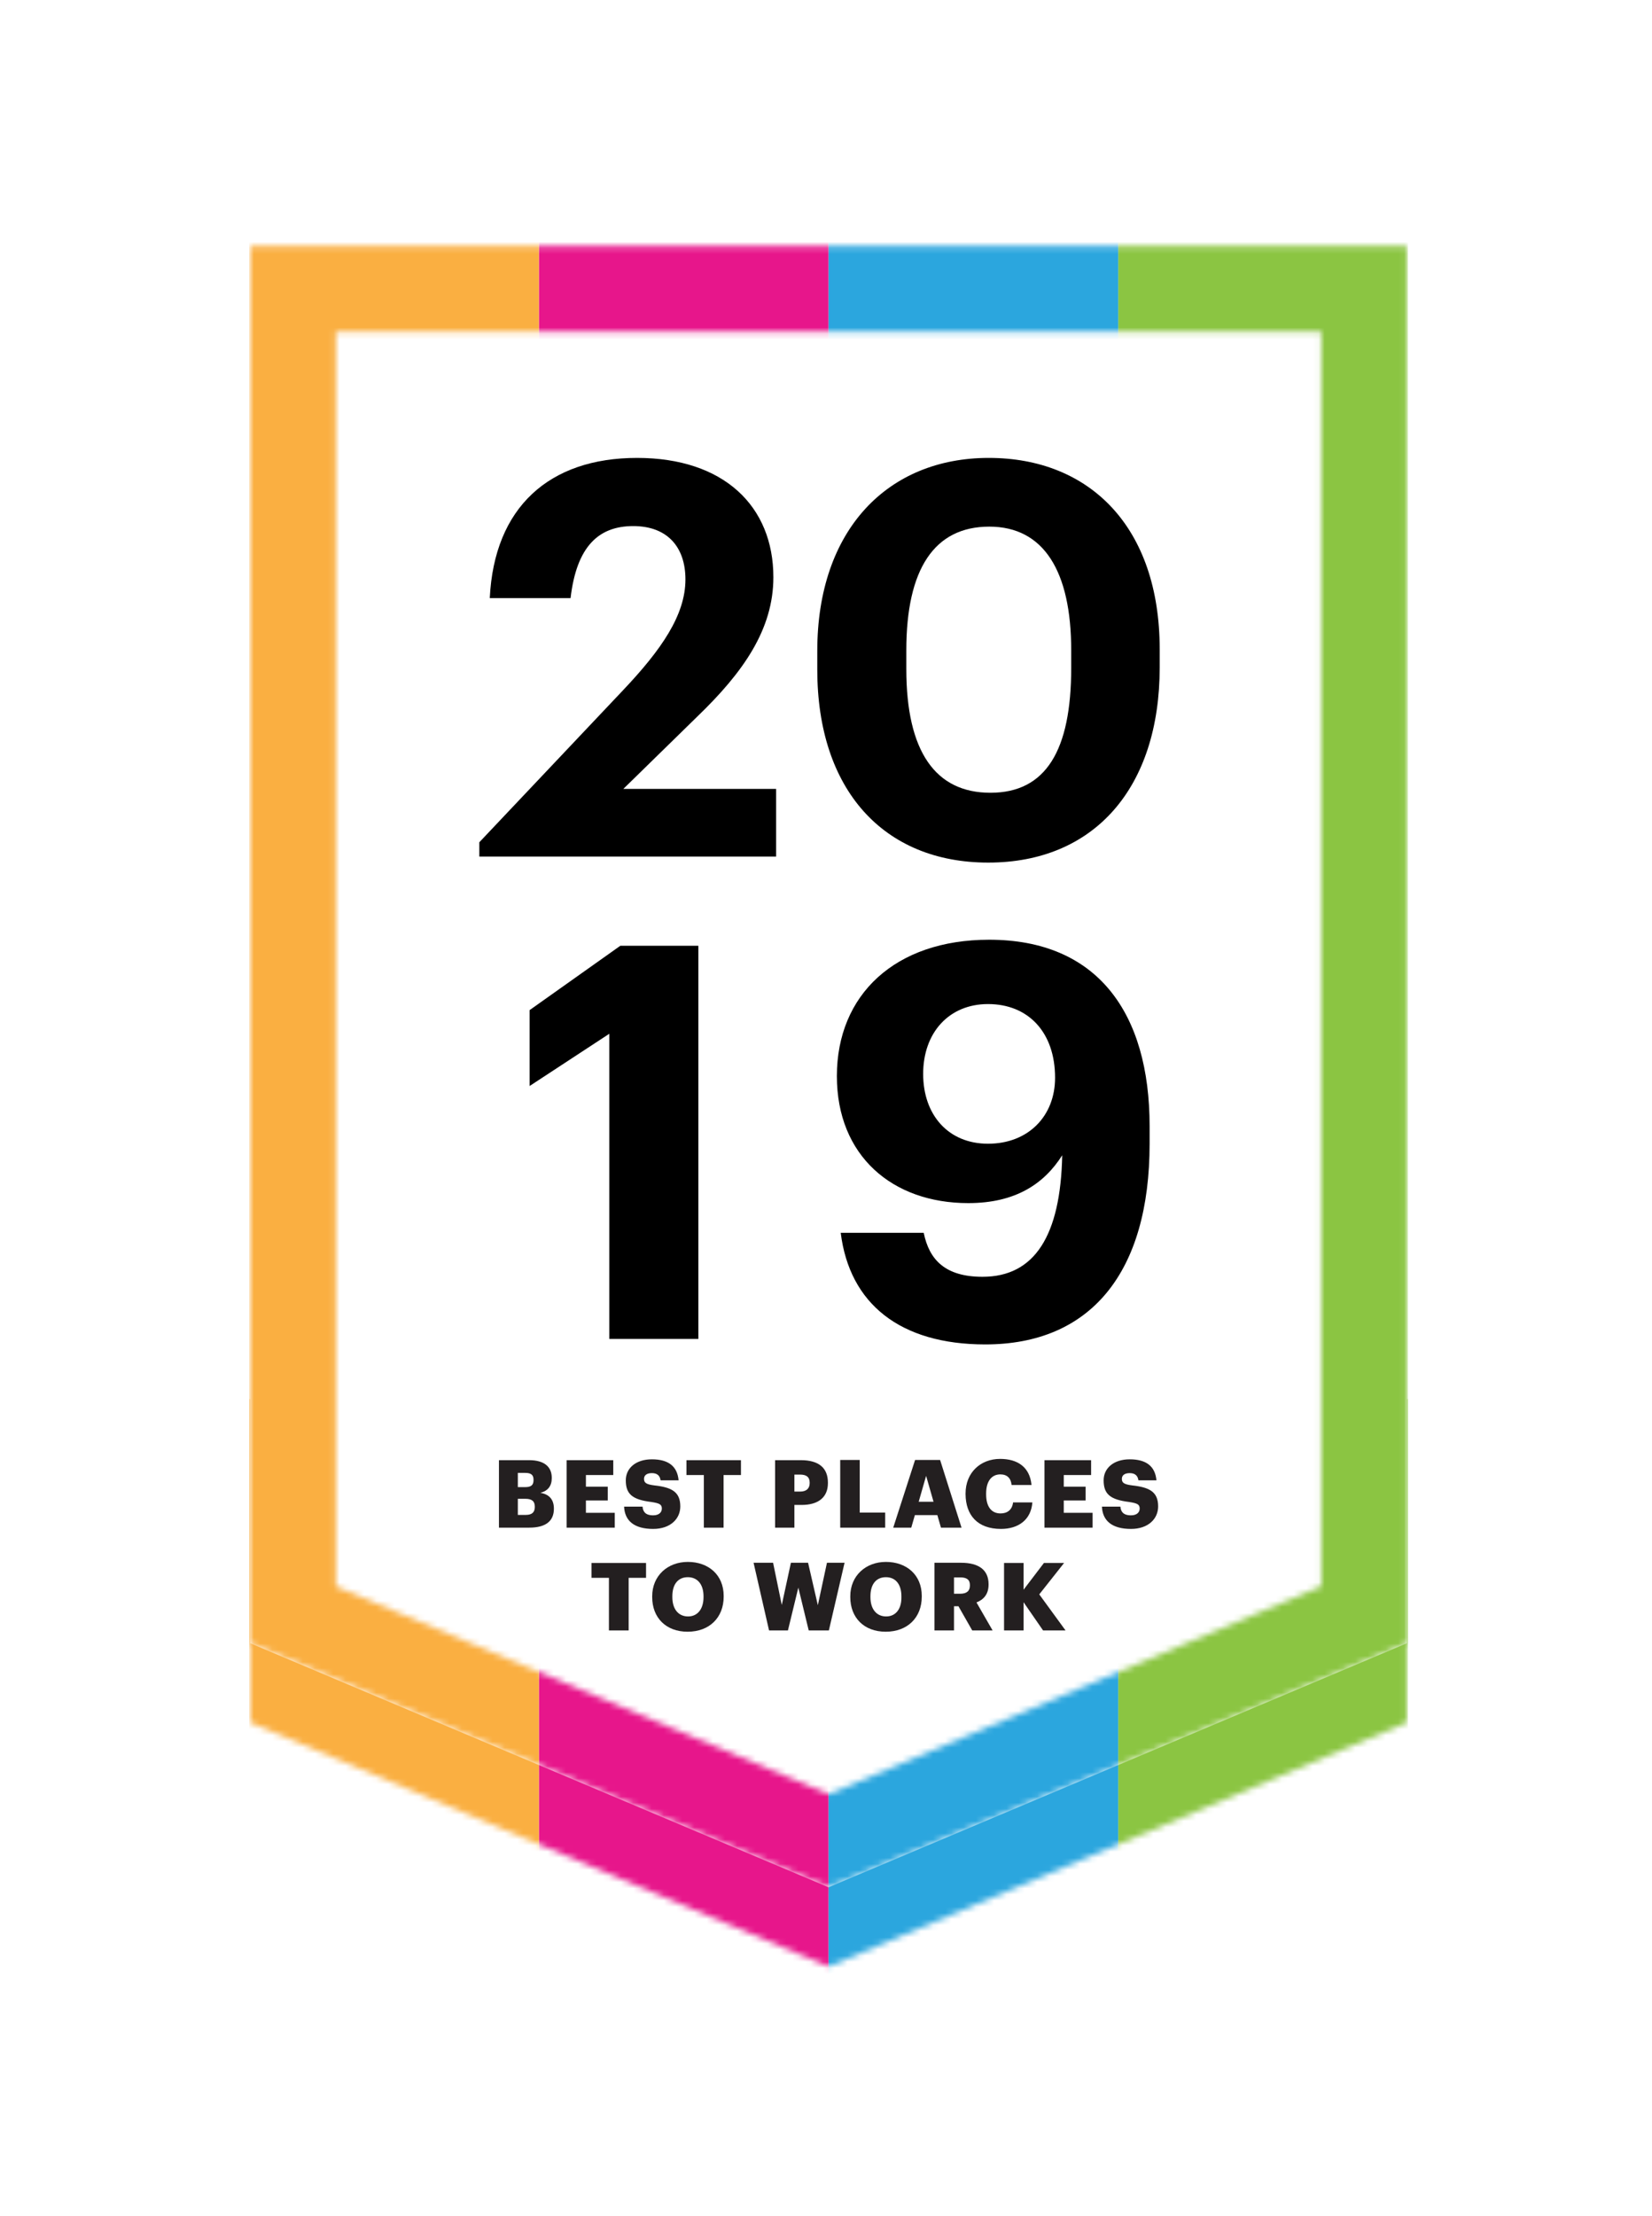 <svg width="270" height="362" viewBox="0 0 270 362" fill="none" xmlns="http://www.w3.org/2000/svg">
<g filter="url(#filter0_d_34_421)">
<mask id="mask0_34_421" style="mask-type:alpha" maskUnits="userSpaceOnUse" x="40" y="49" width="190" height="269">
<path d="M40.889 49.17H229.944V277.396L135.417 317.268L40.889 277.396V49.17Z" fill="white"/>
</mask>
<g mask="url(#mask0_34_421)">
<path d="M230.113 224.557H182.757V352.162L230.113 336.565V224.557Z" fill="#8BC542"/>
<path d="M182.757 224.557H135.402V363.458L182.757 351.121V224.557Z" fill="#2BA6DE"/>
<path d="M135.402 224.557H88.076V352.162L135.402 340.881V224.557Z" fill="#E7168B"/>
<path d="M88.076 224.557H40.72V363.458L88.076 346.36V224.557Z" fill="#FAAF41"/>
</g>
<path d="M40.889 36.218H229.944V264.443L135.417 304.315L40.889 264.443V36.218Z" fill="white"/>
<mask id="mask1_34_421" style="mask-type:alpha" maskUnits="userSpaceOnUse" x="40" y="36" width="190" height="269">
<path d="M47.889 43.218H222.944V259.799L135.417 296.718L47.889 259.799V43.218Z" stroke="black" stroke-width="14"/>
</mask>
<g mask="url(#mask1_34_421)">
<path d="M230.113 18.846H182.757V335.433L230.113 296.737V18.846Z" fill="#8BC542"/>
<path d="M182.757 18.846H135.402V363.458L182.757 332.849V18.846Z" fill="#2BA6DE"/>
<path d="M135.402 18.846H88.076V335.433L135.402 307.446V18.846Z" fill="#E7168B"/>
<path d="M88.076 18.846H40.72V363.458L88.076 321.037V18.846Z" fill="#FAAF41"/>
</g>
<path d="M81.549 245.563H86.506C89.245 245.563 90.527 244.454 90.527 242.478V242.444C90.527 240.918 89.695 240.086 88.309 239.878C89.556 239.566 90.18 238.735 90.18 237.487V237.417C90.18 235.719 89.071 234.54 86.471 234.54H81.549V245.563ZM84.634 243.449V240.849H85.847C86.957 240.849 87.407 241.265 87.407 242.132V242.201C87.407 243.033 86.957 243.483 85.951 243.483H84.634V243.449ZM84.634 238.908V236.62H85.847C86.818 236.62 87.199 236.967 87.199 237.729V237.799C87.199 238.596 86.818 238.942 85.847 238.942H84.634V238.908ZM92.607 245.563H100.476V243.137H95.761V241.126H99.332V238.873H95.761V236.967H100.233V234.54H92.607V245.563ZM106.75 245.771C109.592 245.771 111.187 244.107 111.187 242.097C111.187 239.705 109.765 238.977 106.958 238.665C105.571 238.492 105.259 238.215 105.259 237.591C105.259 237.036 105.675 236.655 106.542 236.655C107.408 236.655 107.859 237.071 107.963 237.833H110.909C110.701 235.511 109.211 234.402 106.542 234.402C103.907 234.402 102.278 235.857 102.278 237.833C102.278 240.052 103.318 240.988 106.438 241.369C107.755 241.577 108.171 241.75 108.171 242.444C108.171 243.102 107.651 243.553 106.75 243.553C105.432 243.553 105.086 242.894 105.017 242.132H102.001C102.105 244.454 103.665 245.771 106.75 245.771ZM115.069 245.563H118.258V236.967H121.1V234.54H112.192V236.967H115.034V245.563H115.069ZM126.681 245.563H129.836V241.854H131.014C133.753 241.854 135.313 240.606 135.313 238.284V238.215C135.313 235.857 133.891 234.54 130.876 234.54H126.681V245.563ZM129.836 239.67V236.897H130.772C131.777 236.897 132.331 237.279 132.331 238.215V238.284C132.331 239.185 131.777 239.67 130.772 239.67H129.836ZM137.323 245.563H144.672V243.102H140.512V234.506H137.323V245.563ZM145.989 245.563H148.935L149.525 243.518H153.199L153.788 245.563H157.151L153.65 234.506H149.559L145.989 245.563ZM151.362 237.105L152.575 241.334H150.149L151.362 237.105ZM163.598 245.771C166.441 245.771 168.52 244.281 168.728 241.438H165.574C165.435 242.651 164.638 243.241 163.529 243.241C162.004 243.241 161.172 242.097 161.172 240.121V239.982C161.172 237.972 162.073 236.863 163.494 236.863C164.603 236.863 165.227 237.487 165.331 238.596H168.59C168.312 235.684 166.337 234.332 163.459 234.332C160.236 234.332 157.809 236.585 157.809 239.982V240.121C157.844 243.518 159.75 245.771 163.598 245.771ZM170.704 245.563H178.573V243.137H173.859V241.126H177.429V238.873H173.859V236.967H178.33V234.54H170.704V245.563ZM184.847 245.771C187.689 245.771 189.284 244.107 189.284 242.097C189.284 239.705 187.863 238.977 185.055 238.665C183.668 238.492 183.356 238.215 183.356 237.591C183.356 237.036 183.772 236.655 184.639 236.655C185.506 236.655 185.956 237.071 186.06 237.833H189.007C188.799 235.511 187.308 234.402 184.639 234.402C182.005 234.402 180.375 235.857 180.375 237.833C180.375 240.052 181.415 240.988 184.535 241.369C185.852 241.577 186.268 241.75 186.268 242.444C186.268 243.102 185.748 243.553 184.847 243.553C183.53 243.553 183.183 242.894 183.114 242.132H180.098C180.202 244.454 181.762 245.771 184.847 245.771Z" fill="#231F20"/>
<path d="M102.746 262.358H99.557H99.522V253.761H96.68V251.335H105.588V253.761H102.746V262.358Z" fill="#231F20"/>
<path fill-rule="evenodd" clip-rule="evenodd" d="M112.383 262.566C115.953 262.566 118.275 260.243 118.275 256.846V256.708C118.275 253.276 115.78 251.161 112.417 251.161C109.124 251.161 106.594 253.414 106.594 256.777V256.916C106.594 260.243 108.812 262.566 112.383 262.566ZM112.452 260.07C110.927 260.07 109.887 258.926 109.887 256.915V256.777C109.887 254.766 110.857 253.657 112.417 253.657C113.977 253.657 114.982 254.801 114.982 256.777V256.915C114.982 258.857 114.012 260.07 112.452 260.07Z" fill="#231F20"/>
<path d="M128.778 262.358H125.693L123.163 251.3H126.352L127.773 258.198L129.264 251.3H132.071L133.666 258.233L135.156 251.3H138.034L135.468 262.358H132.175L130.477 255.356L128.778 262.358Z" fill="#231F20"/>
<path fill-rule="evenodd" clip-rule="evenodd" d="M144.758 262.566C148.329 262.566 150.651 260.243 150.651 256.846V256.708C150.651 253.276 148.155 251.161 144.793 251.161C141.5 251.161 138.97 253.414 138.97 256.777V256.916C138.97 260.243 141.188 262.566 144.758 262.566ZM144.828 260.07C143.303 260.07 142.263 258.926 142.263 256.915V256.777C142.263 254.766 143.233 253.657 144.793 253.657C146.353 253.657 147.324 254.801 147.324 256.777V256.915C147.358 258.857 146.388 260.07 144.828 260.07Z" fill="#231F20"/>
<path fill-rule="evenodd" clip-rule="evenodd" d="M152.766 262.358H155.92V258.406H156.648L158.901 262.358H162.229L159.594 257.782C160.738 257.331 161.57 256.465 161.57 254.87V254.801C161.57 252.479 159.976 251.3 157.064 251.3H152.731V262.358H152.766ZM155.92 256.361V253.692H156.96C157.965 253.692 158.52 254.038 158.52 254.94V255.009C158.52 255.91 158 256.361 156.925 256.361H155.92Z" fill="#231F20"/>
<path d="M167.29 262.358H164.101V251.335H167.29V255.702L170.618 251.335H173.911L169.855 256.465L174.153 262.358H170.479L167.29 257.747V262.358Z" fill="#231F20"/>
<path d="M78.341 135.93H126.848V124.881H101.876L114.003 113.024C121.458 105.838 126.399 98.831 126.399 90.297C126.399 78.71 118.314 70.805 104.121 70.805C89.749 70.805 80.766 78.889 80.048 93.711H93.252C94.24 85.267 97.834 81.943 103.493 81.943C109.062 81.943 112.026 85.357 112.026 90.657C112.026 96.496 108.074 102.155 101.876 108.712L78.341 133.594V135.93Z" fill="black"/>
<path d="M161.871 125.51C152.888 125.51 148.127 118.773 148.127 105.299V102.244C148.127 88.95 152.708 82.033 161.691 82.033C170.584 82.033 175.076 89.309 175.076 102.244V105.119C175.076 118.593 170.944 125.51 161.871 125.51ZM161.512 136.918C178.848 136.918 189.538 124.701 189.538 105.029V102.065C189.538 82.123 178.13 70.805 161.601 70.805C145.073 70.805 133.575 82.572 133.575 102.334V105.388C133.575 125.061 144.444 136.918 161.512 136.918Z" fill="black"/>
<path d="M99.586 214.733H114.138V150.507H101.383L86.561 161.016V173.413L99.586 164.879V214.733Z" fill="black"/>
<path d="M161.031 215.632C178.278 215.632 187.89 203.864 187.89 182.845V179.97C187.89 161.465 179.356 149.518 161.66 149.518C146.299 149.518 136.777 158.501 136.777 171.796C136.777 184.821 145.85 192.546 158.246 192.546C165.972 192.546 170.643 189.402 173.607 184.731C173.337 197.846 169.116 204.583 160.582 204.583C154.474 204.583 151.869 201.798 150.97 197.397H137.406C138.844 208.984 147.108 215.632 161.031 215.632ZM161.48 182.845C155.013 182.845 150.88 178.173 150.88 171.436C150.88 164.699 155.102 160.028 161.48 160.028C168.038 160.028 172.439 164.609 172.439 172.065C172.439 178.353 168.038 182.845 161.48 182.845Z" fill="black"/>
</g>
<defs>
<filter id="filter0_d_34_421" x="0.889" y="0.218" width="269.056" height="361.05" filterUnits="userSpaceOnUse" color-interpolation-filters="sRGB">
<feFlood flood-opacity="0" result="BackgroundImageFix"/>
<feColorMatrix in="SourceAlpha" type="matrix" values="0 0 0 0 0 0 0 0 0 0 0 0 0 0 0 0 0 0 127 0" result="hardAlpha"/>
<feOffset dy="4"/>
<feGaussianBlur stdDeviation="20"/>
<feComposite in2="hardAlpha" operator="out"/>
<feColorMatrix type="matrix" values="0 0 0 0 0 0 0 0 0 0 0 0 0 0 0 0 0 0 0.1 0"/>
<feBlend mode="normal" in2="BackgroundImageFix" result="effect1_dropShadow_34_421"/>
<feBlend mode="normal" in="SourceGraphic" in2="effect1_dropShadow_34_421" result="shape"/>
</filter>
</defs>
</svg>

